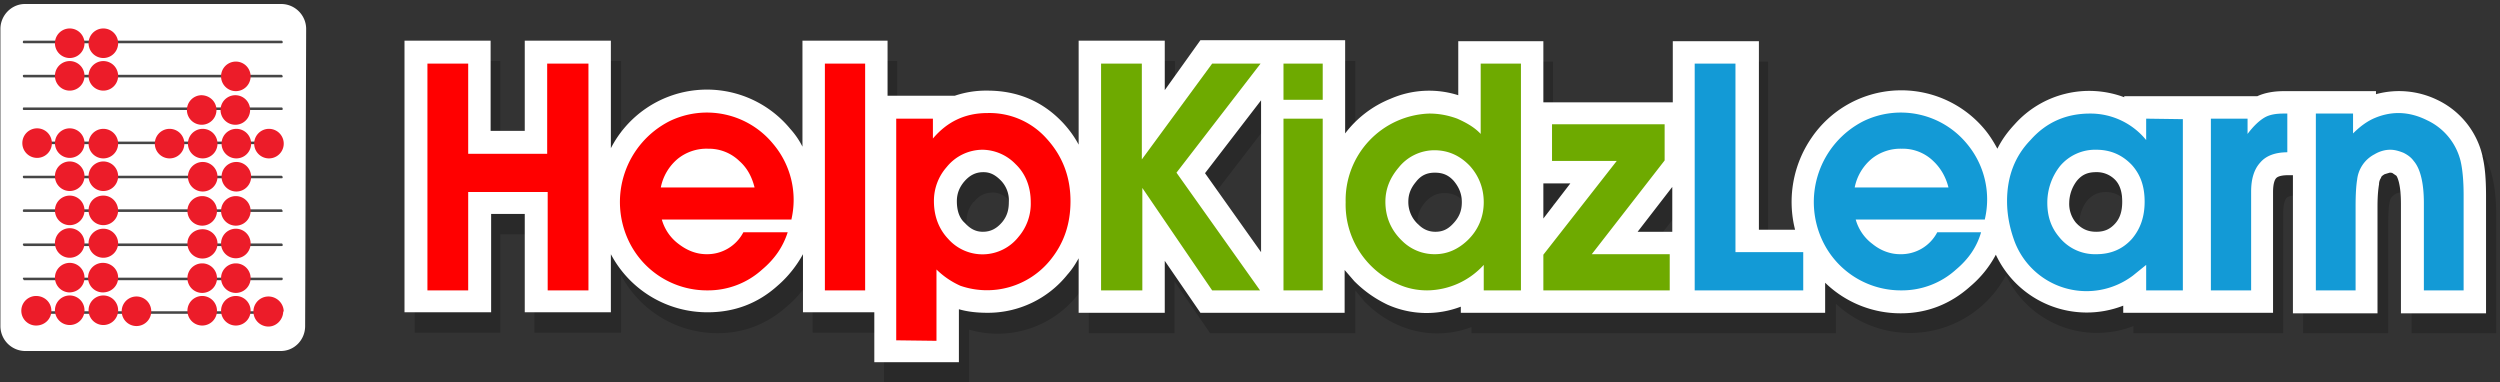 <svg xmlns="http://www.w3.org/2000/svg" height="100" width="654">
  <rect width="100%" height="100%" fill="#333333" stroke="none"/>
  <defs>
    <clipPath id="a" clipPathUnits="userSpaceOnUse">
      <path d="M0 595.3h841.9V0H0z"/>
    </clipPath>
    <clipPath id="b" clipPathUnits="userSpaceOnUse">
      <path d="M349.5 430.7H758v-63.1H349.5z"/>
    </clipPath>
  </defs>
  <g clip-path="url(#a)" transform="matrix(1.333 0 0 -1.333 -357.4 590.1)">
    <g clip-path="url(#b)" opacity=".2">
      <path d="M591.4 393.3l6.9 8.7v-8.7zm-18.5 9.5h5.4l-5.4-6.9zm108.6-9.5c-1.7 0-3 .6-4 1.8a5.8 5.8 0 00-1.3 3.9 7.3 7.3 0 001.5 4.3c1 1.1 2.1 1.7 3.7 1.7a5 5 0 003.8-1.7c1-1 1.4-2.3 1.4-4.2 0-1.8-.5-3.1-1.4-4.2-1-1.1-2.1-1.6-3.7-1.6M556.8 399c0-1.8-.6-3.2-1.8-4.4-1-1-2-1.4-3.4-1.4-1.3 0-2.3.4-3.3 1.4a5.9 5.9 0 00-2 4.5c0 1.5.5 2.7 1.5 3.9 1.1 1.2 2.3 1.8 3.8 1.8s2.7-.5 3.7-1.6c1-1.2 1.5-2.5 1.5-4.2m-50.3 5.7l11 14.3V389.3zm-47.3-1.7c1 1.3 2.2 1.9 3.8 1.9 1.2 0 2.3-.6 3.3-1.6a5.6 5.6 0 001.7-4.3c0-1.6-.4-2.8-1.4-3.9-1-1.3-2.2-1.9-3.7-1.9-1.4 0-2.5.5-3.6 1.6-.6.7-1.5 1.9-1.5 4.3 0 1.6.4 2.8 1.4 4m298 5a16.3 16.3 0 01-9 11 17.2 17.2 0 01-12 1.1v.6h-17.9c-2 0-3.8-.3-5.4-1h-26.1v-.2a19.6 19.6 0 01-21.5-5.3c-1.4-1.5-2.5-3-3.3-4.8-.7 1.3-1.6 2.6-2.6 3.8a21.3 21.3 0 01-34-1.7 22.2 22.2 0 01-3.1-18h-7.2v37h-16.8v-12h-25.4v12h-16.6V420a18.9 18.9 0 01-13.4-.7 21 21 0 01-8.8-6.8v18.3H505.7l-7-9.8v9.7h-17v-20.4c-.8 1.4-1.8 2.9-3 4.2-3.9 4.3-8.9 6.4-14.8 6.4a19 19 0 01-6.5-1h-13.2v10.8h-16.6v-20.9c-.7 1.3-1.5 2.5-2.4 3.6a21.3 21.3 0 01-35.2-3.8v21.1H373V413h-6.7v17.7h-16.9v-53.3h16.9v19.3h6.7v-19.3H390v11.3a21.4 21.4 0 0119-11.4c5.1 0 9.7 1.8 13.6 5.3a21 21 0 015 6.2v-11.4h14v-9.8h16.7V378a20 20 0 0121.3 6.8c.8 1 1.6 2 2.2 3.2v-10.7h16.8v10.2l7-10.2h28.5v8.4l1.8-2.2c2-2 4.1-3.5 6.6-4.6a18.8 18.8 0 0114.4-.4v-1.2h71.5v5.8a21.3 21.3 0 0133.4 5.6 19.7 19.7 0 0125-10v-1.4h29.4V401c0 2 .5 2.6.6 2.8.5.5 1.7.6 2.3.6h1v-27.1h16.7v21c0 2.4.1 3.7.2 4.3.1.6.2 1 .4 1.3.1.1.3.4.8.7.3.2.7.3 1 .3l.7-.2.5-.4s1-1.1 1-5.5v-21.5H758v23c0 3.3-.3 5.8-.8 7.8"/>
    </g>
    <path d="M589.5 397.2l6.8 8.8v-8.8zm-18.5 9.5h5.3l-5.3-6.9zm108.5-9.5c-1.7 0-2.9.6-4 1.8a5.8 5.8 0 00-1.3 3.9 7.3 7.3 0 001.5 4.3c1 1.2 2.1 1.7 3.8 1.7a5 5 0 003.8-1.6c.9-1 1.3-2.4 1.3-4.2 0-1.8-.4-3.2-1.4-4.3-1-1.1-2.1-1.6-3.7-1.6M555 403c0-1.8-.6-3.1-1.9-4.4-1-1-2-1.4-3.3-1.4-1.3 0-2.4.5-3.3 1.4a5.9 5.9 0 00-2 4.5c0 1.5.5 2.7 1.5 3.9 1 1.3 2.2 1.8 3.7 1.8 1.6 0 2.7-.5 3.7-1.6 1-1.2 1.6-2.5 1.6-4.2m-50.4 5.7l11 14.3v-29.8zm-47.3-1.7c1.1 1.3 2.3 1.9 3.8 1.9 1.3 0 2.3-.5 3.4-1.6a5.6 5.6 0 001.6-4.3c0-1.6-.4-2.8-1.3-3.9-1.1-1.3-2.3-1.9-3.8-1.9-1.3 0-2.4.5-3.5 1.7-.7.6-1.6 1.8-1.6 4.3 0 1.5.5 2.7 1.4 3.8m298 5.1a16.3 16.3 0 01-8.9 11 17.2 17.2 0 01-12 1.1v.6h-18c-2 0-3.8-.3-5.3-1h-26.1v-.2a19.6 19.6 0 01-21.5-5.3c-1.4-1.5-2.5-3-3.4-4.8-.7 1.3-1.5 2.6-2.5 3.8a21.3 21.3 0 01-34-1.7 22.2 22.2 0 01-3.2-18h-7.1v37h-16.9v-12H571v12h-16.7V424a18.9 18.9 0 01-13.3-.7 21 21 0 01-8.9-6.8v18.3H503.7l-7-9.8v9.7h-16.9v-20.4c-.8 1.5-1.8 2.9-3 4.2-4 4.3-9 6.4-14.9 6.4a19 19 0 01-6.4-1h-13.2v10.8h-16.7v-20.8c-.6 1.2-1.4 2.4-2.4 3.5a21.2 21.2 0 01-35.2-3.8v21.1h-16.9V417h-6.7v17.7h-16.9v-53.3h17v19.3h6.6v-19.3H388v11.4a21.4 21.4 0 0119-11.4c5.2 0 9.8 1.7 13.7 5.2 2.1 1.8 3.8 4 5 6.2v-11.4h14v-9.8h16.6V382c1.7-.5 3.6-.7 5.6-.7a20 20 0 0115.7 7.5c.9 1 1.6 2.1 2.2 3.2v-10.7h16.9v10.2l7-10.2H532v8.4l1.9-2.2c1.9-1.9 4-3.4 6.5-4.6a18.8 18.8 0 0114.4-.4v-1.2h71.5v5.9a21.2 21.2 0 0114.9-6c5.1 0 9.7 1.8 13.6 5.3a21 21 0 015 6.2 19.7 19.7 0 0125-10v-1.4h29.4V405c0 1.8.4 2.5.6 2.7.4.5 1.6.6 2.2.6h1.1v-27.1h16.6v21c0 2.4.2 3.7.3 4.3 0 .6.2 1 .4 1.3 0 .2.2.4.7.7l1 .3c.2 0 .5 0 .7-.2l.6-.4s.9-1.1.9-5.5v-21.5H756v23c0 3.3-.2 5.8-.7 7.8" fill="#fff"/>
    <path d="M352 385.7v44.5h8v-17.7h15.5v17.7h8.1v-44.5h-8V405H360v-19.3zM416.2 405.9c-.5 2-1.4 3.8-3 5.2a8.6 8.6 0 01-6.1 2.4 9 9 0 01-6-2 9.8 9.8 0 01-3.3-5.6zm7.2-6.3H398a9 9 0 013.3-4.8c1.7-1.3 3.5-2 5.5-2a8 8 0 017.2 4.3h8.7c-.9-2.8-2.5-5.2-5-7.3a15.8 15.8 0 00-10.7-4.1 17 17 0 00-15.5 9.7 17.8 17.8 0 008 23.5 16.8 16.8 0 0020.3-4.4 17 17 0 003.6-15M430 430.2h7.9v-44.5H430zM461 413.3a9.1 9.1 0 01-7.1-3.4 10 10 0 01-2.5-6.7c0-3 1-5.5 2.8-7.4a9 9 0 0113.8.4 10 10 0 012.4 6.8c0 3-1 5.6-3 7.5a9.2 9.2 0 01-6.4 2.8m-17-37.4v43.5h7.2v-3.9c2.8 3.3 6.3 5 10.7 5a15 15 0 0011.6-5c3.2-3.5 4.7-7.6 4.7-12.3 0-4.5-1.3-8.3-4-11.6a16 16 0 00-17.6-5 16 16 0 00-4.7 3.2v-14z" fill="red"/>
    <path d="M484.2 385.7v44.5h8v-18.8l13.8 18.8h9.5L499 408.8l16.4-23.1H506l-13.7 20.1v-20.1zM520 419.4h7.7v-33.7H520zm0 10.8h7.7v-7.1H520zM549.6 413.2a9 9 0 01-7-3.4c-1.7-2-2.6-4.2-2.6-6.7 0-3 1.1-5.6 3.3-7.7a9 9 0 016.4-2.6c2.5 0 4.6 1 6.4 2.7 2.1 2 3.2 4.6 3.2 7.5 0 2.8-1 5.2-2.7 7.1-1.9 2-4.2 3.1-7 3.1m17 17v-44.5h-7.3v5a15.2 15.2 0 00-11.1-5c-2 0-4 .4-5.9 1.3a17 17 0 00-10.1 16 17 17 0 0016.4 17.4c1.8 0 3.6-.3 5.5-1 1.8-.8 3.4-1.7 4.6-3v13.8zM571 385.7v7l14.4 18.4h-12.7v7.2h22.1v-7.1l-14.3-18.4h15.3v-7.1z" fill="#6eaa00"/>
    <path d="M600.7 385.7v44.5h8v-37H622v-7.5zM650.5 405.9c-.5 2-1.5 3.8-3 5.2a8.6 8.6 0 01-6.2 2.4 9 9 0 01-5.9-2 9.8 9.8 0 01-3.3-5.6zm7.1-6.3h-25.3a9 9 0 013.3-4.8c1.6-1.3 3.5-2 5.4-2a8 8 0 017.3 4.3h8.6c-.8-2.8-2.4-5.2-4.9-7.3a15.8 15.8 0 00-10.7-4.1 17 17 0 00-15.5 9.7 17.8 17.8 0 008 23.5 16.8 16.8 0 0020.3-4.4 17 17 0 003.5-15M679.5 413.3a9 9 0 01-7.1-3.2 11.6 11.6 0 01-2.5-7.2c0-2.6.7-4.8 2.3-6.7a9 9 0 017.3-3.4c2.9 0 5.2 1 7 3 1.7 2 2.5 4.4 2.5 7.3 0 3-.8 5.3-2.5 7.2-1.9 2-4.2 3-7 3m17 6v-33.6h-7.2v5l-2.6-2.1a15.1 15.1 0 00-23.4 7.2c-.8 2.3-1.3 4.8-1.3 7.4 0 4.8 1.5 8.8 4.6 12 3.1 3.5 7 5.2 11.7 5.2a14.1 14.1 0 0011-5.2v4.2zM702 385.7v33.7h7.2v-3c1.2 1.6 2.3 2.6 3.3 3.2 1 .6 2.3.8 3.8.8h.7v-7.6c-2.4 0-4.2-.7-5.3-2-1.2-1.3-1.8-3.2-1.8-5.7v-19.4zM722.6 385.7v34.7h7.3v-3.9c1.4 1.4 2.8 2.4 4.2 3 1.4.6 3 1 4.7 1 1.9 0 3.8-.5 5.6-1.4a12 12 0 006.6-8c.4-1.7.6-4 .6-6.7v-18.7h-7.8v17.1c0 4-.7 6.8-2 8.3-.5.7-1.2 1.2-2 1.6-1 .4-1.8.6-2.6.6-1 0-2.1-.3-3.1-.9a6.4 6.4 0 01-3.4-5c-.2-1.2-.3-3-.3-5.1v-16.6z" fill="#139ad6"/>
    <path d="M328 378.7c0-2.7-2.1-4.9-4.8-4.9H273a4.9 4.9 0 00-4.8 4.9V437c0 2.7 2.2 4.9 4.8 4.9h50.3c2.7 0 4.9-2.2 4.9-4.9z" fill="#fff"/>
    <path d="M323.6 434.4c0-.1 0-.2-.2-.2h-50.6c-.1 0-.2 0-.2.2s0 .3.2.3h50.6c.1 0 .2-.1.2-.3M323.6 427.8c0-.2 0-.3-.2-.3h-50.6c-.1 0-.2.1-.2.3 0 .1 0 .2.2.2h50.6l.2-.2M323.6 421.3c0-.1 0-.2-.2-.2h-50.6c-.1 0-.2 0-.2.2s0 .3.2.3h50.6c.1 0 .2-.1.2-.3M323.6 414.6c0-.1 0-.2-.2-.2h-50.2l-.2.2c0 .2 0 .3.2.3h50.2c.1 0 .2-.1.2-.3M323.6 408c0-.2 0-.3-.2-.3h-50.6c-.1 0-.2.1-.2.3 0 .1 0 .2.2.2h50.6l.2-.2M323.6 401.3c0-.1 0-.2-.2-.2h-50.6c-.1 0-.2 0-.2.2 0 .1 0 .3.2.3h50.6l.2-.3M323.6 394.6c0-.1 0-.2-.2-.2h-50.6l-.2.2c0 .2 0 .3.2.3h50.6c.1 0 .2-.1.2-.3M323.6 388c0-.1 0-.3-.2-.3h-50.6l-.2.3c0 .1 0 .2.2.2h50.6c.1 0 .2 0 .2-.2M323.6 381.4c0-.2 0-.3-.2-.3h-50.6c-.1 0-.2.1-.2.3 0 .1 0 .2.2.2h50.6c.1 0 .2 0 .2-.2" fill="#464646"/>
    <path d="M291.3 434.2a2.9 2.9 0 10-5.8 0 2.9 2.9 0 005.8 0M284.7 434.2a2.9 2.9 0 10-5.8 0 2.9 2.9 0 005.8 0M291.3 427.8a2.9 2.9 0 10-5.8 0 2.9 2.9 0 005.8 0M284.7 427.8a2.9 2.9 0 10-5.8 0 2.9 2.9 0 005.8 0M291.3 414.5a2.9 2.9 0 10-5.8 0 2.9 2.9 0 005.8 0M284.7 414.6a2.9 2.9 0 10-5.8 0 2.9 2.9 0 005.8 0M291.3 408.1a2.9 2.9 0 10-5.8 0 2.9 2.9 0 005.8 0M284.7 408.1a2.9 2.9 0 10-5.8 0 2.9 2.9 0 005.8 0M291.3 401.4a2.9 2.9 0 00-5.8 0c0 1.6 1.2 2.9 2.9 2.9 1.6 0 2.9-1.3 2.9-3M284.7 401.4a2.9 2.9 0 10-5.8 0 2.9 2.9 0 005.8 0M291.3 395a2.9 2.9 0 00-5.8 0c0 1.5 1.3 2.8 2.9 2.8 1.6 0 2.9-1.3 2.9-2.9M284.7 395a2.9 2.9 0 10-5.8 0 2.9 2.9 0 005.8 0M291.3 388.2c0-1.6-1.3-2.9-3-2.9a2.9 2.9 0 100 5.8c1.7 0 3-1.3 3-2.9M284.7 388.2c0-1.6-1.3-2.9-3-2.9a2.9 2.9 0 103 3M291.3 381.8a2.9 2.9 0 10-5.8 0 2.9 2.9 0 005.8 0M284.7 381.8a2.9 2.9 0 10-5.8 0 2.9 2.9 0 005.8 0M317.4 414.5a2.9 2.9 0 10-5.8 0 2.9 2.9 0 005.8 0M310.8 414.5a2.9 2.9 0 10-5.8 0 2.9 2.9 0 005.8 0M317.4 408a2.9 2.9 0 10-5.8 0 2.9 2.9 0 005.8 0M310.8 408a2.9 2.9 0 10-5.8 0 2.9 2.9 0 005.8 0M317.3 401.3a2.9 2.9 0 10-5.8 0 2.9 2.9 0 005.8 0M310.7 401.3a2.9 2.9 0 10-5.8 0 2.9 2.9 0 005.8 0M317.3 394.9a2.9 2.9 0 10-5.8 0 2.9 2.9 0 005.8 0M310.8 394.9a2.9 2.9 0 00-5.9 0c0 1.6 1.3 2.8 3 2.8 1.5 0 2.9-1.2 2.9-2.8M317.3 388.1a2.9 2.9 0 10-5.8 0 2.9 2.9 0 005.8 0M310.7 388.1a2.9 2.9 0 10-5.8 0 2.9 2.9 0 005.8 0M317.3 381.7a2.9 2.9 0 00-5.8 0 2.9 2.9 0 005.8 0M310.7 381.7a2.9 2.9 0 10-5.8 0 2.9 2.9 0 005.8 0M317.2 421.1a2.9 2.9 0 00-5.8 0 2.9 2.9 0 005.8 0M310.6 421.1a2.9 2.9 0 10-3 2.9c1.7 0 3-1.3 3-2.9M278.3 414.6a2.9 2.9 0 10-5.8 0 2.9 2.9 0 005.8 0M278.2 381.7c0-1.6-1.3-2.9-3-2.9a2.9 2.9 0 100 5.8c1.7 0 3-1.3 3-2.9M317.3 427.7a2.9 2.9 0 10-5.8 0 2.9 2.9 0 005.8 0M297.8 381.6a2.9 2.9 0 10-5.8 0 2.9 2.9 0 005.8 0M323.7 381.6c0-1.6-1.3-3-2.9-3a2.9 2.9 0 100 5.9c1.6 0 3-1.3 3-3M304.3 414.5a2.9 2.9 0 10-5.8 0 2.9 2.9 0 005.8 0" fill="#ec1c29"/>
    <g>
      <path d="M323.8 414.5a2.9 2.9 0 00-5.8 0 2.9 2.9 0 005.8 0" fill="#ec1c29"/>
    </g>
  </g>
</svg>
